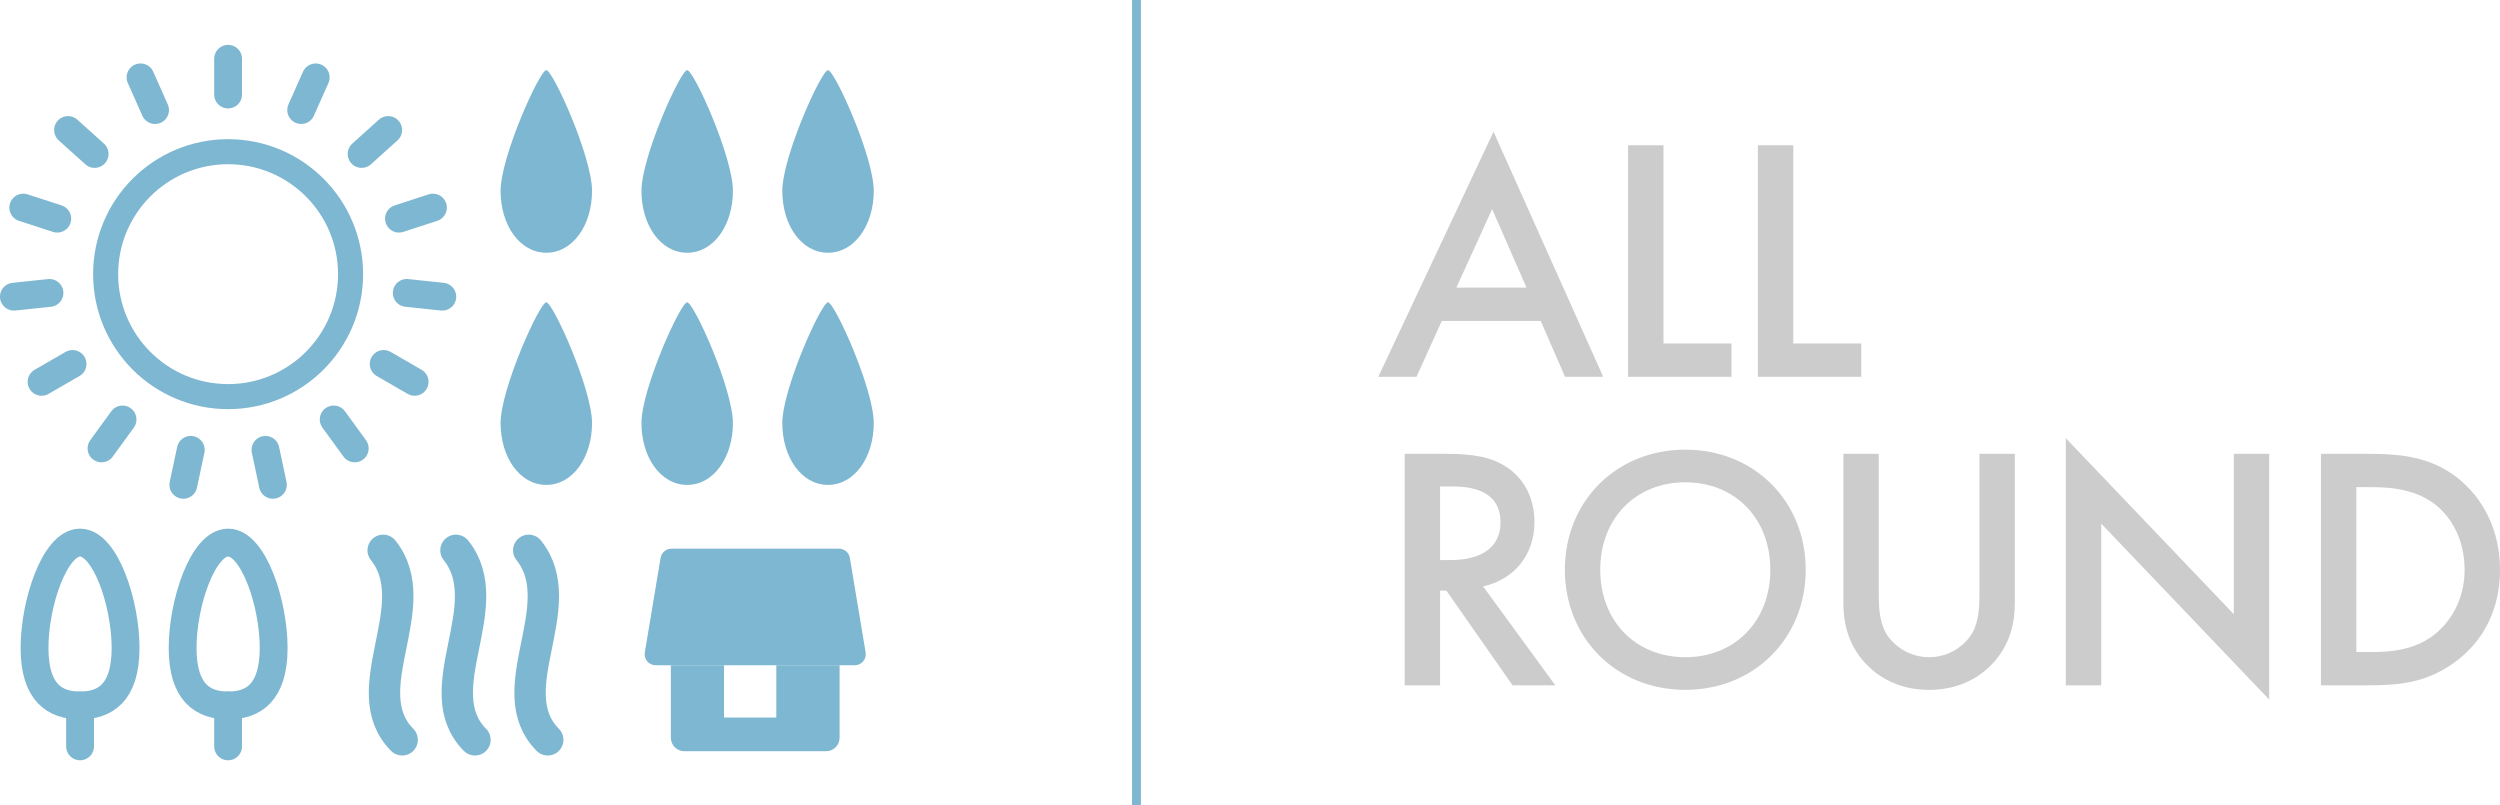 <?xml version="1.0" encoding="UTF-8"?><svg id="_レイヤー_2" xmlns="http://www.w3.org/2000/svg" viewBox="0 0 787.58 253.65"><defs><style>.cls-1{stroke-width:7.89px;}.cls-1,.cls-2,.cls-3,.cls-4{fill:none;stroke:#7eb7d1;}.cls-1,.cls-2,.cls-4{stroke-linecap:round;stroke-linejoin:round;}.cls-2{stroke-width:9.88px;}.cls-3{stroke-miterlimit:10;stroke-width:2.7px;}.cls-4{stroke-width:8.77px;}.cls-5{fill:#ccc;}.cls-5,.cls-6{stroke-width:0px;}.cls-6{fill:#7eb7d1;}</style></defs><g id="_レイヤー_1-2"><line class="cls-3" x1="358.01" x2="358.01" y2="253.65"/><path class="cls-5" d="m485.38,101.1h-31.16l-7.98,17.6h-12.03l36.3-77.2,34.55,77.2h-12.03l-7.65-17.6Zm-4.48-10.5l-10.83-24.71-11.26,24.71h22.09Z"/><path class="cls-5" d="m524.05,45.77v62.44h21.43v10.5h-32.58V45.77h11.15Z"/><path class="cls-5" d="m564.94,45.77v62.44h21.43v10.5h-32.58V45.77h11.15Z"/><path class="cls-5" d="m455.53,142.97c8.86,0,14.54,1.09,19.24,4.26,7.98,5.36,8.64,14,8.64,17.17,0,10.5-6.45,18.15-16.18,20.34l22.74,31.16h-13.45l-20.88-29.85h-1.97v29.85h-11.15v-72.93h13.01Zm-1.86,33.46h3.5c3.06,0,15.53-.33,15.53-11.92,0-10.28-9.73-11.26-15.2-11.26h-3.83v23.18Z"/><path class="cls-5" d="m568.86,179.49c0,21.43-16.07,37.83-37.94,37.83s-37.94-16.4-37.94-37.83,16.07-37.83,37.94-37.83,37.94,16.4,37.94,37.83Zm-11.15,0c0-16.18-11.15-27.55-26.79-27.55s-26.79,11.37-26.79,27.55,11.15,27.55,26.79,27.55,26.79-11.37,26.79-27.55Z"/><path class="cls-5" d="m591.87,142.97v43.96c0,3.94.11,8.75,2.3,12.57,2.19,3.72,7.11,7.54,13.56,7.54s11.37-3.83,13.56-7.54c2.19-3.83,2.3-8.64,2.3-12.57v-43.96h11.15v46.91c0,5.8-1.2,12.79-6.78,18.92-3.83,4.16-10.28,8.53-20.23,8.53s-16.4-4.37-20.23-8.53c-5.58-6.12-6.78-13.12-6.78-18.92v-46.91h11.15Z"/><path class="cls-5" d="m650.8,215.9v-77.85l52.92,55.44v-50.52h11.15v77.42l-52.92-55.44v50.95h-11.15Z"/><path class="cls-5" d="m746.47,142.97c10.17,0,19.03,1.09,27.12,7.11,8.86,6.67,14,17.28,14,29.41s-5.03,22.63-14.65,29.41c-8.53,6.01-16.51,7-26.68,7h-15.09v-72.93h15.31Zm-4.15,62.44h4.81c5.47,0,13.01-.44,19.35-5.14,5.03-3.83,9.95-10.83,9.95-20.78s-4.59-17.17-9.84-20.99c-6.34-4.59-14.11-5.03-19.46-5.03h-4.81v51.94Z"/><circle class="cls-1" cx="71.86" cy="86.37" r="38.58"/><line class="cls-4" x1="71.86" y1="29.77" x2="71.86" y2="18.52"/><line class="cls-4" x1="48.85" y1="34.67" x2="44.27" y2="24.38"/><line class="cls-4" x1="29.81" y1="48.5" x2="21.44" y2="40.96"/><line class="cls-4" x1="18.04" y1="68.88" x2="7.33" y2="65.4"/><line class="cls-4" x1="15.58" y1="92.28" x2="4.38" y2="93.46"/><line class="cls-4" x1="22.85" y1="114.66" x2="13.1" y2="120.29"/><line class="cls-4" x1="38.6" y1="132.15" x2="31.98" y2="141.26"/><line class="cls-4" x1="60.1" y1="141.72" x2="57.76" y2="152.73"/><line class="cls-4" x1="83.63" y1="141.72" x2="85.97" y2="152.73"/><line class="cls-4" x1="105.13" y1="132.15" x2="111.75" y2="141.26"/><line class="cls-4" x1="120.87" y1="114.66" x2="130.62" y2="120.29"/><line class="cls-4" x1="128.14" y1="92.28" x2="139.34" y2="93.46"/><line class="cls-4" x1="125.69" y1="68.88" x2="136.39" y2="65.4"/><line class="cls-4" x1="113.92" y1="48.5" x2="122.29" y2="40.96"/><line class="cls-4" x1="94.88" y1="34.67" x2="99.46" y2="24.38"/><path class="cls-6" d="m157.7,60.14c0-10.76,12.32-38.04,14.4-38.04s14.41,27.28,14.41,38.04-6.03,19.48-14.41,19.48-14.4-8.72-14.4-19.48"/><path class="cls-6" d="m202.08,60.14c0-10.76,12.32-38.04,14.4-38.04s14.41,27.28,14.41,38.04-6.03,19.48-14.41,19.48-14.4-8.72-14.4-19.48"/><path class="cls-6" d="m246.45,60.14c0-10.76,12.32-38.04,14.4-38.04s14.41,27.28,14.41,38.04-6.03,19.48-14.41,19.48-14.4-8.72-14.4-19.48"/><path class="cls-6" d="m157.7,133.28c0-10.76,12.32-38.04,14.4-38.04s14.41,27.28,14.41,38.04-6.03,19.48-14.41,19.48-14.4-8.72-14.4-19.48"/><path class="cls-6" d="m202.08,133.28c0-10.76,12.32-38.04,14.4-38.04s14.41,27.28,14.41,38.04-6.03,19.48-14.41,19.48-14.4-8.72-14.4-19.48"/><path class="cls-6" d="m246.45,133.28c0-10.76,12.32-38.04,14.4-38.04s14.41,27.28,14.41,38.04-6.03,19.48-14.41,19.48-14.4-8.72-14.4-19.48"/><path class="cls-6" d="m211.52,172.85h52.8c1.69,0,3.14,1.22,3.41,2.89l4.97,29.8c.35,2.11-1.28,4.03-3.41,4.03h-62.74c-2.14,0-3.77-1.92-3.41-4.03l4.97-29.8c.28-1.67,1.72-2.89,3.41-2.89Z"/><path class="cls-6" d="m211.35,209.57h53.15v22.83c0,2.35-1.91,4.26-4.26,4.26h-44.64c-2.35,0-4.26-1.91-4.26-4.26v-22.83Zm16.73,16.48h16.48v-16.48h-16.48v16.48Z"/><path class="cls-4" d="m39.56,204.11c0,14.17-6.42,18.13-14.34,18.13s-14.34-3.96-14.34-18.13,6.42-33.18,14.34-33.18,14.34,19.01,14.34,33.18Z"/><line class="cls-4" x1="25.22" y1="222.24" x2="25.22" y2="235.13"/><path class="cls-4" d="m86.21,204.11c0,14.17-6.42,18.13-14.34,18.13s-14.34-3.96-14.34-18.13,6.42-33.18,14.34-33.18,14.34,19.01,14.34,33.18Z"/><line class="cls-4" x1="71.86" y1="222.24" x2="71.86" y2="235.13"/><path class="cls-2" d="m126.7,233.07c-15.56-15.67,7.89-42.36-5.99-59.7"/><path class="cls-2" d="m149.63,233.07c-15.56-15.67,7.89-42.36-5.99-59.7"/><path class="cls-2" d="m172.56,233.07c-15.56-15.67,7.89-42.36-5.99-59.7"/><line class="cls-3" x1="358.01" x2="358.01" y2="253.65"/></g></svg>